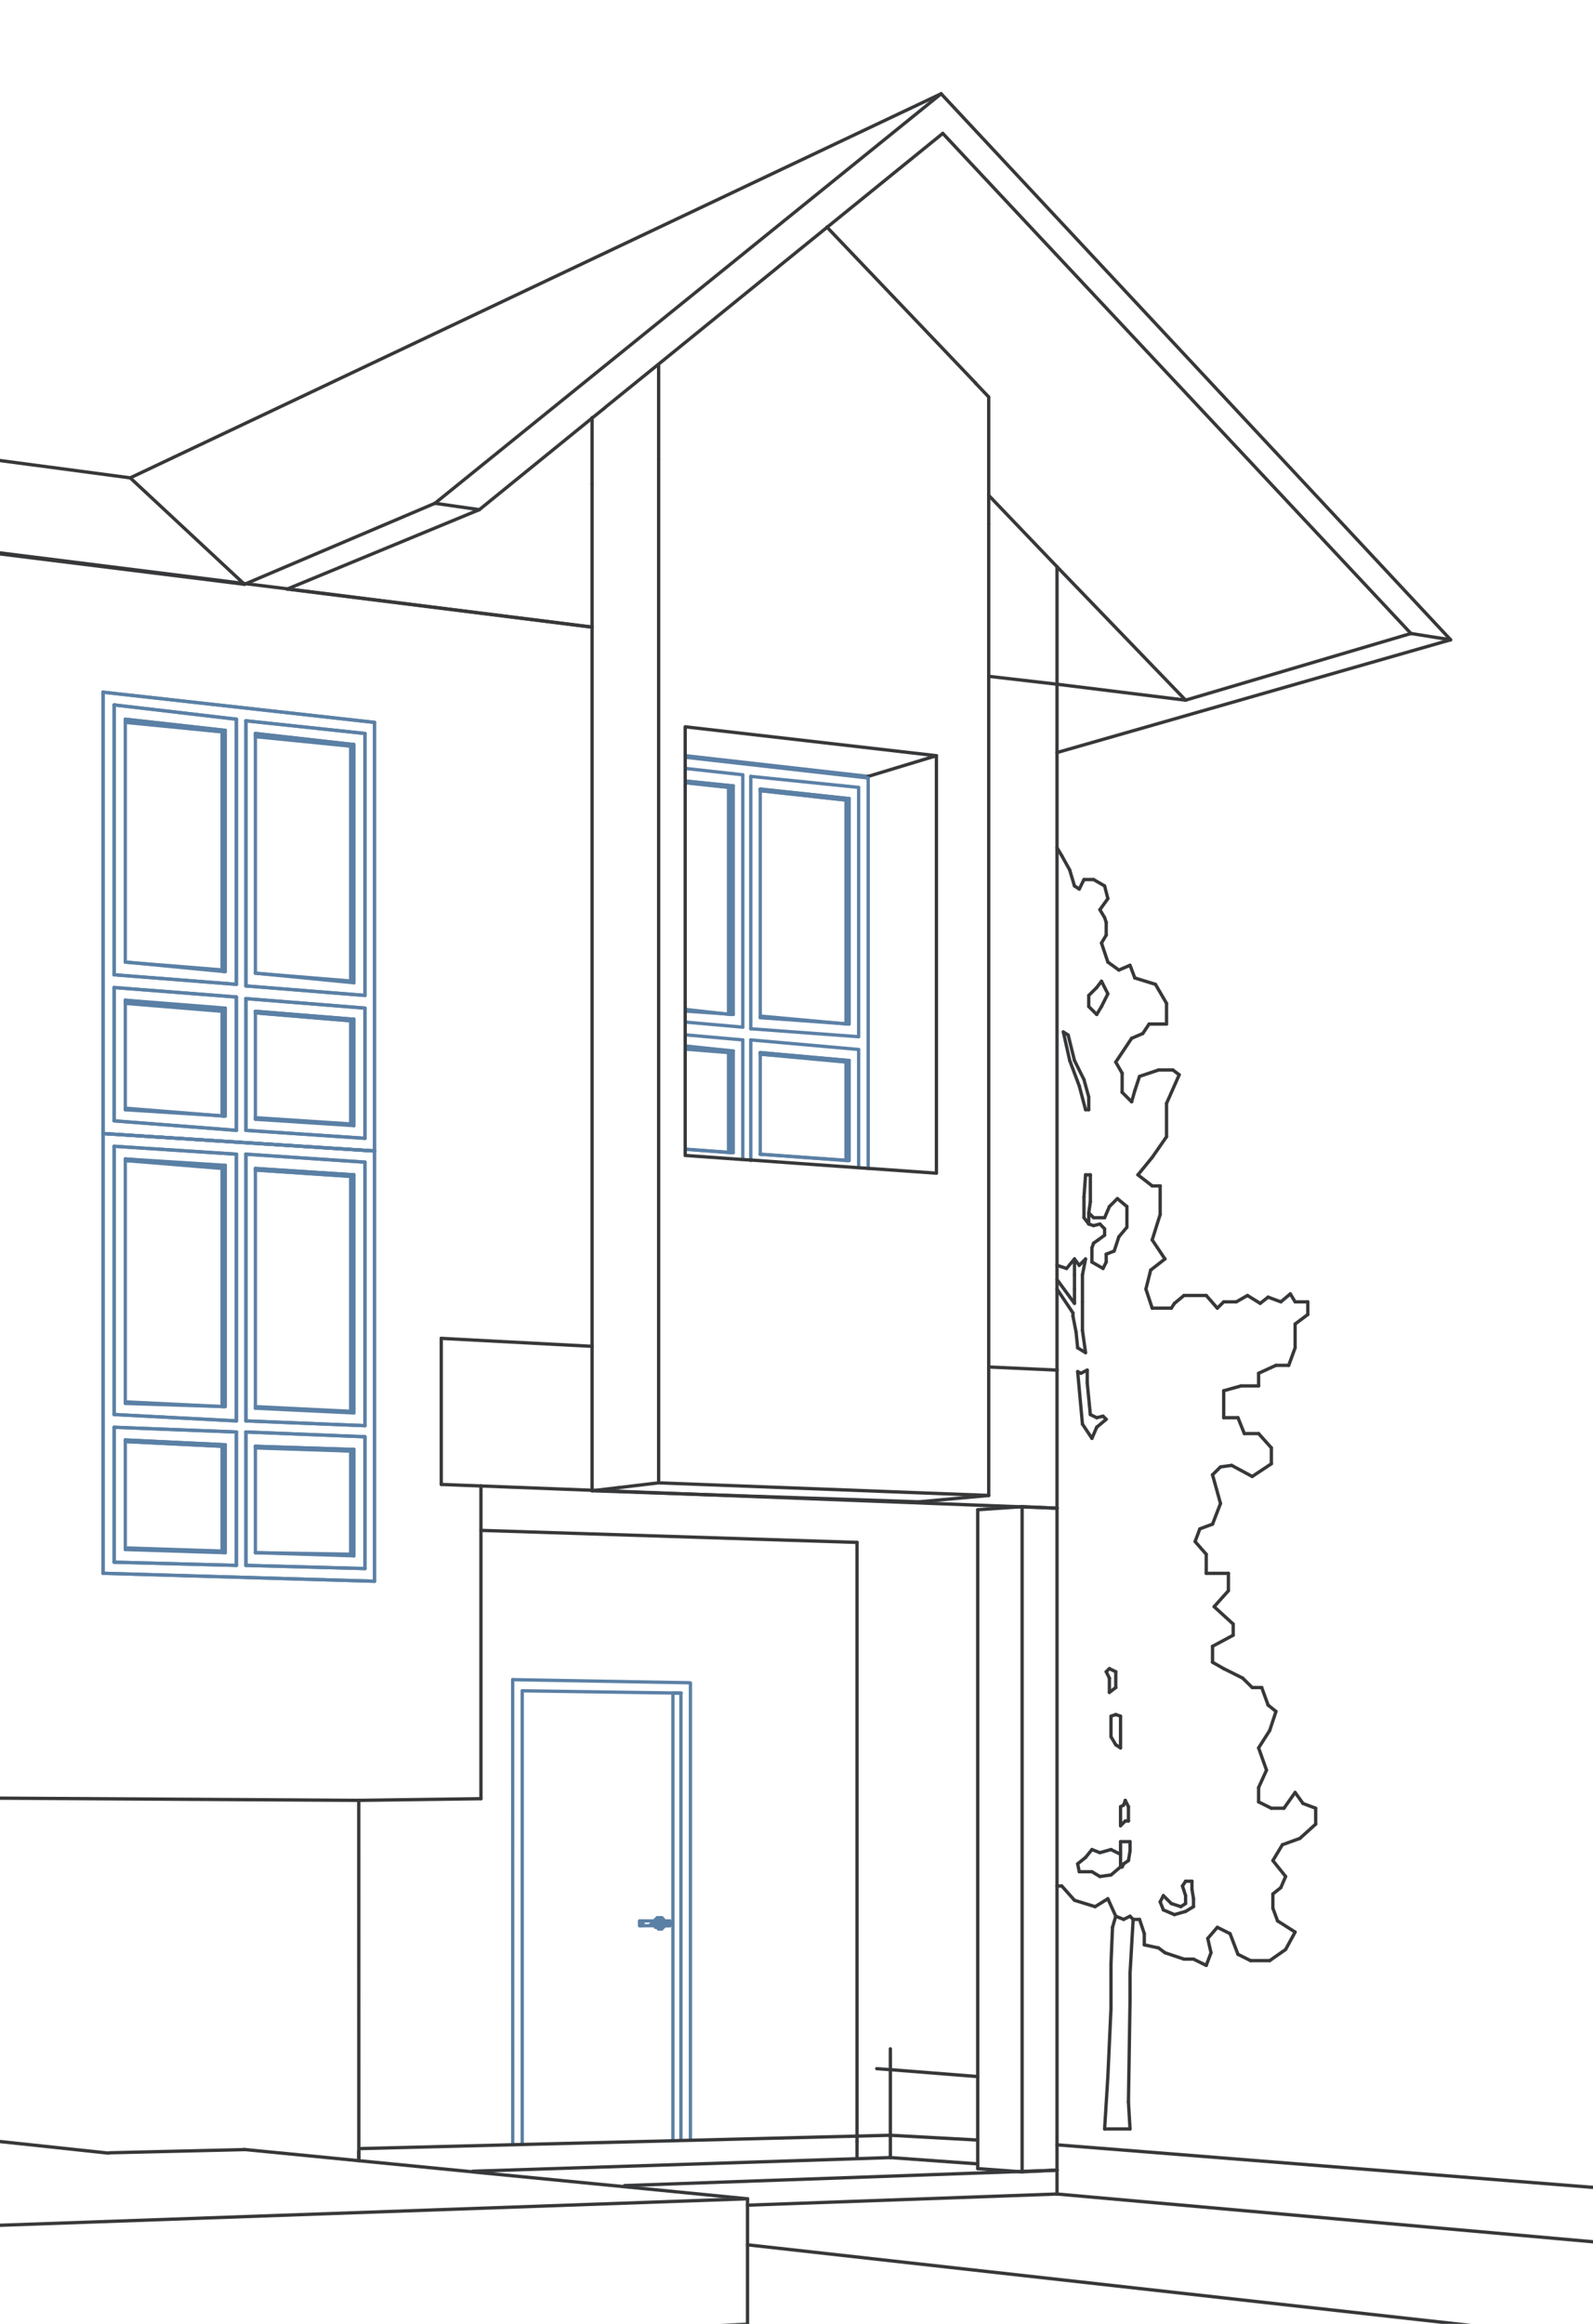 <svg xmlns="http://www.w3.org/2000/svg" id="Ebene_1" viewBox="0 0 240 350"><defs><style>.cls-1{stroke:#37383a;}.cls-1,.cls-2{fill:none;stroke-linecap:round;stroke-linejoin:round;stroke-width:.5px;}.cls-2{stroke:#5b80a5;}</style></defs><line class="cls-1" x1="112.62" y1="338.09" x2="258.48" y2="354.35"></line><line class="cls-1" x1="258.48" y1="339.28" x2="159.25" y2="330.44"></line><line class="cls-1" x1="134.14" y1="321.59" x2="147.3" y2="322.31"></line><polyline class="cls-1" points="159.25 323.03 166.18 323.58 258.48 330.91"></polyline><line class="cls-1" x1="164.27" y1="213.05" x2="163.8" y2="208.26"></line><line class="cls-1" x1="163.8" y1="208.26" x2="163.8" y2="206.35"></line><line class="cls-1" x1="192.24" y1="257.76" x2="191.05" y2="256.8"></line><line class="cls-1" x1="164.76" y1="187.23" x2="164.51" y2="187.93"></line><line class="cls-1" x1="163.08" y1="200.37" x2="163.08" y2="196.07"></line><line class="cls-1" x1="163.08" y1="192" x2="163.55" y2="189.61"></line><line class="cls-1" x1="175.75" y1="171.2" x2="175.75" y2="166.18"></line><line class="cls-1" x1="168.82" y1="279.28" x2="168.82" y2="277.37"></line><line class="cls-1" x1="168.82" y1="281.18" x2="168.82" y2="279.28"></line><line class="cls-1" x1="185.07" y1="236.96" x2="182.92" y2="236.96"></line><line class="cls-1" x1="190.09" y1="254.16" x2="188.66" y2="254.16"></line><line class="cls-1" x1="162.6" y1="190.57" x2="161.88" y2="189.61"></line><line class="cls-1" x1="170.97" y1="164.27" x2="170.49" y2="165.94"></line><line class="cls-1" x1="166.42" y1="185.07" x2="166.42" y2="186.03"></line><line class="cls-1" x1="166.42" y1="138.2" x2="166.66" y2="138.92"></line><line class="cls-1" x1="165.46" y1="186.74" x2="164.76" y2="187.23"></line><line class="cls-1" x1="170.72" y1="289.08" x2="170.25" y2="288.6"></line><line class="cls-1" x1="165.95" y1="142.03" x2="166.66" y2="140.84"></line><line class="cls-1" x1="162.36" y1="203" x2="163.55" y2="203.72"></line><line class="cls-1" x1="173.59" y1="174.31" x2="175.75" y2="171.2"></line><line class="cls-1" x1="174.79" y1="182.91" x2="174.79" y2="178.61"></line><line class="cls-1" x1="194.16" y1="205.63" x2="195.12" y2="203"></line><line class="cls-1" x1="178.38" y1="295.06" x2="175.51" y2="294.1"></line><line class="cls-1" x1="178.38" y1="295.06" x2="179.81" y2="295.06"></line><line class="cls-1" x1="181.96" y1="291.95" x2="183.4" y2="290.27"></line><line class="cls-1" x1="183.4" y1="290.27" x2="185.32" y2="291.23"></line><line class="cls-1" x1="162.12" y1="200.62" x2="162.36" y2="203"></line><line class="cls-1" x1="174.55" y1="161.15" x2="176.7" y2="161.15"></line><line class="cls-1" x1="166.66" y1="140.84" x2="166.66" y2="138.92"></line><line class="cls-1" x1="178.62" y1="286.69" x2="178.62" y2="285.5"></line><line class="cls-1" x1="176.7" y1="161.15" x2="177.66" y2="161.87"></line><line class="cls-1" x1="183.4" y1="197.02" x2="181.73" y2="195.11"></line><line class="cls-1" x1="173.59" y1="178.61" x2="171.44" y2="176.94"></line><line class="cls-1" x1="159.97" y1="128.88" x2="159.25" y2="127.68"></line><line class="cls-1" x1="169.06" y1="281.18" x2="168.82" y2="281.18"></line><line class="cls-1" x1="169.29" y1="280.71" x2="169.06" y2="281.18"></line><line class="cls-1" x1="170.01" y1="280.22" x2="169.29" y2="280.71"></line><line class="cls-1" x1="170.25" y1="278.79" x2="170.01" y2="280.22"></line><line class="cls-1" x1="170.25" y1="277.37" x2="170.25" y2="278.79"></line><line class="cls-1" x1="168.82" y1="277.37" x2="170.25" y2="277.37"></line><line class="cls-1" x1="178.15" y1="284.05" x2="178.62" y2="283.33"></line><line class="cls-1" x1="183.88" y1="220.93" x2="185.56" y2="220.7"></line><line class="cls-1" x1="163.55" y1="203.72" x2="163.08" y2="200.37"></line><line class="cls-1" x1="196.31" y1="271.62" x2="195.12" y2="269.96"></line><line class="cls-1" x1="195.12" y1="269.96" x2="193.44" y2="272.34"></line><line class="cls-1" x1="191.54" y1="272.34" x2="189.62" y2="271.38"></line><line class="cls-1" x1="163.55" y1="189.61" x2="162.6" y2="190.57"></line><line class="cls-1" x1="164.76" y1="184.59" x2="165.71" y2="184.35"></line><line class="cls-1" x1="161.88" y1="189.61" x2="161.88" y2="192"></line><line class="cls-1" x1="163.08" y1="196.07" x2="163.08" y2="192"></line><line class="cls-1" x1="161.88" y1="192" x2="161.88" y2="194.15"></line><line class="cls-1" x1="193.2" y1="277.84" x2="195.84" y2="276.88"></line><line class="cls-1" x1="195.84" y1="276.88" x2="198.22" y2="274.73"></line><line class="cls-1" x1="171.68" y1="162.11" x2="174.55" y2="161.15"></line><line class="cls-1" x1="176.47" y1="286.69" x2="177.9" y2="287.16"></line><line class="cls-1" x1="177.9" y1="287.16" x2="178.62" y2="286.69"></line><line class="cls-1" x1="181.73" y1="236.96" x2="181.73" y2="234.09"></line><line class="cls-1" x1="181.73" y1="234.09" x2="180.05" y2="232.17"></line><line class="cls-1" x1="181.73" y1="195.11" x2="178.38" y2="195.11"></line><line class="cls-1" x1="178.38" y1="195.11" x2="176.94" y2="196.3"></line><line class="cls-1" x1="176.47" y1="197.02" x2="173.59" y2="197.02"></line><line class="cls-1" x1="170.97" y1="147.29" x2="170.25" y2="145.38"></line><line class="cls-1" x1="166.91" y1="149.68" x2="165.95" y2="147.78"></line><line class="cls-1" x1="164.03" y1="149.93" x2="164.03" y2="151.59"></line><line class="cls-1" x1="164.51" y1="190.08" x2="166.18" y2="191.04"></line><line class="cls-1" x1="168.82" y1="258.47" x2="168.1" y2="258.23"></line><line class="cls-1" x1="163.31" y1="183.4" x2="164.03" y2="184.35"></line><line class="cls-1" x1="164.03" y1="184.35" x2="164.03" y2="182.67"></line><line class="cls-1" x1="164.03" y1="182.67" x2="164.27" y2="181.01"></line><line class="cls-1" x1="164.27" y1="181.01" x2="164.27" y2="176.94"></line><line class="cls-1" x1="164.27" y1="176.94" x2="163.55" y2="176.94"></line><line class="cls-1" x1="163.55" y1="176.94" x2="163.31" y2="180.29"></line><line class="cls-1" x1="163.31" y1="180.29" x2="163.31" y2="183.4"></line><polyline class="cls-1" points="167.38 282.39 166.42 282.52 165.71 282.62"></polyline><line class="cls-1" x1="172.17" y1="155.66" x2="173.12" y2="154.23"></line><line class="cls-1" x1="160.69" y1="191.04" x2="161.88" y2="189.61"></line><line class="cls-1" x1="166.42" y1="186.03" x2="165.46" y2="186.74"></line><line class="cls-1" x1="179.81" y1="287.16" x2="178.62" y2="287.88"></line><line class="cls-1" x1="182.68" y1="229.55" x2="183.88" y2="226.44"></line><line class="cls-1" x1="183.88" y1="226.44" x2="182.68" y2="222.12"></line><line class="cls-1" x1="182.68" y1="222.12" x2="183.88" y2="220.93"></line><line class="cls-1" x1="185.56" y1="220.7" x2="188.66" y2="222.37"></line><line class="cls-1" x1="188.66" y1="222.37" x2="191.54" y2="220.46"></line><line class="cls-1" x1="191.54" y1="220.46" x2="191.54" y2="218.06"></line><line class="cls-1" x1="191.54" y1="218.06" x2="189.62" y2="215.91"></line><line class="cls-1" x1="189.62" y1="215.91" x2="187.47" y2="215.91"></line><line class="cls-1" x1="187.47" y1="215.91" x2="186.51" y2="213.52"></line><line class="cls-1" x1="186.51" y1="213.52" x2="184.36" y2="213.52"></line><line class="cls-1" x1="184.36" y1="213.52" x2="184.36" y2="209.46"></line><line class="cls-1" x1="184.36" y1="209.46" x2="186.99" y2="208.73"></line><line class="cls-1" x1="186.99" y1="208.73" x2="189.62" y2="208.73"></line><line class="cls-1" x1="189.62" y1="208.73" x2="189.62" y2="206.83"></line><line class="cls-1" x1="189.62" y1="206.83" x2="192.24" y2="205.63"></line><line class="cls-1" x1="192.24" y1="205.63" x2="194.16" y2="205.63"></line><line class="cls-1" x1="195.12" y1="203" x2="195.12" y2="199.41"></line><line class="cls-1" x1="195.12" y1="199.41" x2="197.03" y2="197.98"></line><line class="cls-1" x1="197.03" y1="197.98" x2="197.03" y2="196.07"></line><line class="cls-1" x1="197.03" y1="196.07" x2="195.12" y2="196.07"></line><line class="cls-1" x1="195.12" y1="196.07" x2="194.4" y2="194.87"></line><line class="cls-1" x1="194.4" y1="194.87" x2="192.97" y2="196.07"></line><line class="cls-1" x1="192.97" y1="196.07" x2="191.05" y2="195.36"></line><line class="cls-1" x1="191.05" y1="195.36" x2="189.86" y2="196.3"></line><line class="cls-1" x1="189.86" y1="196.3" x2="187.94" y2="195.11"></line><line class="cls-1" x1="187.94" y1="195.11" x2="186.26" y2="196.07"></line><line class="cls-1" x1="186.26" y1="196.07" x2="184.36" y2="196.07"></line><line class="cls-1" x1="184.36" y1="196.07" x2="183.4" y2="197.02"></line><line class="cls-1" x1="176.94" y1="196.3" x2="176.47" y2="197.02"></line><line class="cls-1" x1="173.59" y1="197.02" x2="172.64" y2="194.15"></line><line class="cls-1" x1="172.64" y1="194.15" x2="173.36" y2="191.29"></line><line class="cls-1" x1="173.36" y1="191.29" x2="175.51" y2="189.61"></line><line class="cls-1" x1="175.51" y1="189.61" x2="173.59" y2="186.74"></line><line class="cls-1" x1="173.59" y1="186.74" x2="174.79" y2="182.91"></line><line class="cls-1" x1="174.79" y1="178.61" x2="173.59" y2="178.61"></line><line class="cls-1" x1="171.44" y1="176.94" x2="173.59" y2="174.31"></line><line class="cls-1" x1="175.75" y1="166.18" x2="177.66" y2="161.87"></line><line class="cls-1" x1="171.68" y1="162.11" x2="170.97" y2="164.27"></line><line class="cls-1" x1="170.49" y1="165.94" x2="169.06" y2="164.51"></line><line class="cls-1" x1="169.06" y1="164.51" x2="169.06" y2="161.64"></line><line class="cls-1" x1="169.06" y1="161.64" x2="168.1" y2="159.96"></line><line class="cls-1" x1="168.1" y1="159.96" x2="170.49" y2="156.38"></line><line class="cls-1" x1="170.49" y1="156.38" x2="172.17" y2="155.66"></line><line class="cls-1" x1="173.12" y1="154.23" x2="175.75" y2="154.23"></line><line class="cls-1" x1="175.75" y1="154.23" x2="175.75" y2="151.12"></line><line class="cls-1" x1="175.75" y1="151.12" x2="174.08" y2="148.25"></line><line class="cls-1" x1="174.08" y1="148.25" x2="170.97" y2="147.29"></line><line class="cls-1" x1="170.25" y1="145.38" x2="168.57" y2="146.1"></line><line class="cls-1" x1="168.57" y1="146.1" x2="166.91" y2="144.9"></line><line class="cls-1" x1="166.91" y1="144.9" x2="165.95" y2="142.03"></line><line class="cls-1" x1="165.71" y1="137.01" x2="166.42" y2="138.2"></line><line class="cls-1" x1="165.71" y1="137.01" x2="166.91" y2="135.34"></line><line class="cls-1" x1="166.91" y1="135.34" x2="166.42" y2="133.43"></line><line class="cls-1" x1="166.42" y1="133.43" x2="164.76" y2="132.47"></line><line class="cls-1" x1="164.76" y1="132.47" x2="163.31" y2="132.47"></line><line class="cls-1" x1="163.31" y1="132.47" x2="162.6" y2="133.9"></line><line class="cls-1" x1="162.6" y1="133.9" x2="161.88" y2="133.43"></line><line class="cls-1" x1="161.88" y1="133.43" x2="161.16" y2="131.03"></line><line class="cls-1" x1="161.16" y1="131.03" x2="159.97" y2="128.88"></line><line class="cls-1" x1="159.25" y1="284.05" x2="159.97" y2="284.05"></line><line class="cls-1" x1="159.97" y1="284.05" x2="161.88" y2="286.2"></line><line class="cls-1" x1="161.88" y1="286.2" x2="164.99" y2="287.16"></line><line class="cls-1" x1="164.99" y1="287.16" x2="166.91" y2="285.97"></line><line class="cls-1" x1="166.91" y1="285.97" x2="168.1" y2="288.6"></line><line class="cls-1" x1="169.29" y1="289.08" x2="168.1" y2="288.6"></line><line class="cls-1" x1="170.25" y1="288.6" x2="169.29" y2="289.08"></line><line class="cls-1" x1="170.72" y1="289.08" x2="171.68" y2="289.08"></line><line class="cls-1" x1="171.68" y1="289.08" x2="172.4" y2="291.23"></line><line class="cls-1" x1="172.4" y1="291.23" x2="172.4" y2="292.91"></line><line class="cls-1" x1="172.4" y1="292.91" x2="174.55" y2="293.38"></line><line class="cls-1" x1="174.55" y1="293.38" x2="175.51" y2="294.1"></line><line class="cls-1" x1="179.81" y1="295.06" x2="181.73" y2="296.01"></line><line class="cls-1" x1="181.73" y1="296.01" x2="182.45" y2="294.1"></line><line class="cls-1" x1="182.45" y1="294.1" x2="181.96" y2="291.95"></line><line class="cls-1" x1="185.32" y1="291.23" x2="186.51" y2="294.34"></line><line class="cls-1" x1="186.51" y1="294.34" x2="188.41" y2="295.29"></line><line class="cls-1" x1="188.41" y1="295.29" x2="191.29" y2="295.29"></line><line class="cls-1" x1="191.29" y1="295.29" x2="193.69" y2="293.61"></line><line class="cls-1" x1="193.69" y1="293.61" x2="195.12" y2="290.99"></line><line class="cls-1" x1="195.12" y1="290.99" x2="192.48" y2="289.31"></line><line class="cls-1" x1="192.48" y1="289.31" x2="191.77" y2="287.4"></line><line class="cls-1" x1="191.77" y1="287.4" x2="191.77" y2="285.25"></line><line class="cls-1" x1="191.77" y1="285.25" x2="192.97" y2="284.29"></line><line class="cls-1" x1="192.97" y1="284.29" x2="193.69" y2="282.62"></line><line class="cls-1" x1="193.69" y1="282.62" x2="191.77" y2="280.22"></line><line class="cls-1" x1="191.77" y1="280.22" x2="193.2" y2="277.84"></line><line class="cls-1" x1="198.22" y1="274.73" x2="198.22" y2="272.34"></line><line class="cls-1" x1="198.22" y1="272.34" x2="196.31" y2="271.62"></line><line class="cls-1" x1="193.44" y1="272.34" x2="191.54" y2="272.34"></line><line class="cls-1" x1="189.62" y1="271.38" x2="189.62" y2="269.23"></line><line class="cls-1" x1="189.62" y1="269.23" x2="190.81" y2="266.6"></line><line class="cls-1" x1="190.81" y1="266.6" x2="189.62" y2="263.25"></line><line class="cls-1" x1="189.62" y1="263.25" x2="191.29" y2="260.63"></line><line class="cls-1" x1="191.29" y1="260.63" x2="192.24" y2="257.76"></line><line class="cls-1" x1="191.05" y1="256.8" x2="190.09" y2="254.16"></line><line class="cls-1" x1="188.66" y1="254.16" x2="187.22" y2="252.74"></line><line class="cls-1" x1="187.22" y1="252.74" x2="184.36" y2="251.31"></line><line class="cls-1" x1="184.36" y1="251.31" x2="182.68" y2="250.35"></line><line class="cls-1" x1="182.68" y1="250.35" x2="182.68" y2="247.95"></line><line class="cls-1" x1="182.68" y1="247.95" x2="185.79" y2="246.28"></line><line class="cls-1" x1="185.79" y1="246.28" x2="185.79" y2="244.6"></line><line class="cls-1" x1="185.79" y1="244.6" x2="182.92" y2="241.98"></line><line class="cls-1" x1="182.92" y1="241.98" x2="185.07" y2="239.58"></line><line class="cls-1" x1="185.07" y1="239.58" x2="185.07" y2="236.96"></line><line class="cls-1" x1="182.92" y1="236.96" x2="181.73" y2="236.96"></line><line class="cls-1" x1="180.05" y1="232.17" x2="180.77" y2="230.26"></line><line class="cls-1" x1="180.77" y1="230.26" x2="182.68" y2="229.55"></line><line class="cls-1" x1="165.95" y1="151.59" x2="166.91" y2="149.68"></line><line class="cls-1" x1="165.23" y1="152.79" x2="165.95" y2="151.59"></line><line class="cls-1" x1="164.03" y1="151.59" x2="165.23" y2="152.79"></line><line class="cls-1" x1="165.23" y1="148.73" x2="164.03" y2="149.93"></line><line class="cls-1" x1="165.95" y1="147.78" x2="165.23" y2="148.73"></line><line class="cls-1" x1="174.79" y1="286.44" x2="175.27" y2="285.5"></line><line class="cls-1" x1="175.27" y1="285.5" x2="176.47" y2="286.69"></line><line class="cls-1" x1="178.62" y1="285.5" x2="178.15" y2="284.05"></line><line class="cls-1" x1="178.62" y1="283.33" x2="179.58" y2="283.33"></line><line class="cls-1" x1="179.58" y1="283.33" x2="179.58" y2="284.54"></line><line class="cls-1" x1="179.58" y1="284.54" x2="179.81" y2="285.97"></line><line class="cls-1" x1="179.81" y1="285.97" x2="179.81" y2="287.16"></line><line class="cls-1" x1="178.62" y1="287.88" x2="176.94" y2="288.36"></line><line class="cls-1" x1="176.94" y1="288.36" x2="175.27" y2="287.65"></line><line class="cls-1" x1="175.27" y1="287.65" x2="174.79" y2="286.44"></line><line class="cls-1" x1="160.93" y1="155.89" x2="160.2" y2="155.42"></line><line class="cls-1" x1="161.88" y1="159.72" x2="160.93" y2="155.89"></line><line class="cls-1" x1="163.31" y1="162.6" x2="161.88" y2="159.72"></line><line class="cls-1" x1="164.03" y1="165.22" x2="163.31" y2="162.6"></line><line class="cls-1" x1="164.03" y1="167.13" x2="164.03" y2="165.22"></line><line class="cls-1" x1="163.55" y1="167.13" x2="164.03" y2="167.13"></line><line class="cls-1" x1="162.6" y1="163.55" x2="163.55" y2="167.13"></line><line class="cls-1" x1="161.16" y1="159.72" x2="162.6" y2="163.55"></line><line class="cls-1" x1="160.2" y1="155.42" x2="161.16" y2="159.72"></line><line class="cls-1" x1="164.76" y1="183.4" x2="164.03" y2="182.67"></line><line class="cls-1" x1="165.46" y1="183.4" x2="164.76" y2="183.4"></line><line class="cls-1" x1="166.42" y1="183.4" x2="165.46" y2="183.4"></line><line class="cls-1" x1="167.14" y1="181.72" x2="166.42" y2="183.4"></line><line class="cls-1" x1="168.34" y1="180.52" x2="167.14" y2="181.72"></line><line class="cls-1" x1="169.78" y1="181.72" x2="168.34" y2="180.52"></line><line class="cls-1" x1="169.78" y1="182.67" x2="169.78" y2="181.72"></line><line class="cls-1" x1="169.78" y1="184.83" x2="169.78" y2="182.67"></line><line class="cls-1" x1="168.57" y1="186.27" x2="169.78" y2="184.83"></line><line class="cls-1" x1="167.86" y1="188.42" x2="168.57" y2="186.27"></line><line class="cls-1" x1="166.66" y1="188.89" x2="167.86" y2="188.42"></line><line class="cls-1" x1="166.66" y1="190.08" x2="166.66" y2="188.89"></line><line class="cls-1" x1="166.18" y1="191.04" x2="166.66" y2="190.08"></line><line class="cls-1" x1="164.51" y1="187.93" x2="164.51" y2="190.08"></line><line class="cls-1" x1="165.71" y1="184.35" x2="166.42" y2="185.07"></line><line class="cls-1" x1="164.03" y1="184.35" x2="164.76" y2="184.59"></line><line class="cls-1" x1="159.25" y1="190.57" x2="160.69" y2="191.04"></line><line class="cls-1" x1="161.65" y1="198.22" x2="162.12" y2="200.62"></line><line class="cls-1" x1="161.65" y1="197.74" x2="161.65" y2="198.22"></line><line class="cls-1" x1="159.25" y1="194.15" x2="161.65" y2="197.74"></line><line class="cls-1" x1="162.84" y1="206.83" x2="162.36" y2="206.58"></line><line class="cls-1" x1="163.8" y1="206.35" x2="162.84" y2="206.83"></line><line class="cls-1" x1="165.23" y1="213.52" x2="164.27" y2="213.05"></line><line class="cls-1" x1="166.18" y1="213.29" x2="165.23" y2="213.52"></line><line class="cls-1" x1="166.66" y1="213.76" x2="166.18" y2="213.29"></line><line class="cls-1" x1="165.23" y1="214.95" x2="166.66" y2="213.76"></line><line class="cls-1" x1="164.51" y1="216.63" x2="165.23" y2="214.95"></line><line class="cls-1" x1="163.08" y1="214.48" x2="164.51" y2="216.63"></line><line class="cls-1" x1="162.36" y1="206.58" x2="163.08" y2="214.48"></line><line class="cls-1" x1="167.14" y1="251.31" x2="166.66" y2="251.78"></line><line class="cls-1" x1="168.1" y1="251.78" x2="167.14" y2="251.31"></line><line class="cls-1" x1="168.1" y1="254.16" x2="168.1" y2="251.78"></line><line class="cls-1" x1="167.14" y1="254.89" x2="168.1" y2="254.16"></line><line class="cls-1" x1="167.14" y1="252.74" x2="167.14" y2="254.89"></line><line class="cls-1" x1="166.66" y1="251.78" x2="167.14" y2="252.74"></line><line class="cls-1" x1="168.1" y1="258.23" x2="167.38" y2="258.47"></line><line class="cls-1" x1="168.82" y1="261.1" x2="168.82" y2="258.47"></line><line class="cls-1" x1="168.82" y1="262.53" x2="168.82" y2="261.1"></line><line class="cls-1" x1="168.82" y1="263.25" x2="168.82" y2="262.53"></line><line class="cls-1" x1="168.1" y1="262.78" x2="168.82" y2="263.25"></line><line class="cls-1" x1="167.38" y1="261.57" x2="168.1" y2="262.78"></line><line class="cls-1" x1="167.38" y1="258.47" x2="167.38" y2="261.57"></line><line class="cls-1" x1="168.82" y1="272.11" x2="168.82" y2="274.97"></line><line class="cls-1" x1="169.29" y1="271.86" x2="168.82" y2="272.11"></line><line class="cls-1" x1="169.53" y1="271.15" x2="169.29" y2="271.86"></line><line class="cls-1" x1="170.01" y1="272.11" x2="169.53" y2="271.15"></line><line class="cls-1" x1="170.01" y1="274.26" x2="170.01" y2="272.11"></line><line class="cls-1" x1="169.53" y1="274.26" x2="170.01" y2="274.26"></line><line class="cls-1" x1="168.82" y1="274.97" x2="169.53" y2="274.26"></line><line class="cls-1" x1="168.82" y1="281.18" x2="167.38" y2="282.39"></line><line class="cls-1" x1="165.71" y1="282.62" x2="164.51" y2="281.9"></line><line class="cls-1" x1="164.51" y1="281.9" x2="162.6" y2="281.9"></line><line class="cls-1" x1="162.6" y1="281.9" x2="162.36" y2="280.71"></line><line class="cls-1" x1="162.36" y1="280.71" x2="163.55" y2="279.75"></line><line class="cls-1" x1="163.55" y1="279.75" x2="164.51" y2="278.56"></line><line class="cls-1" x1="164.51" y1="278.56" x2="165.71" y2="279.03"></line><line class="cls-1" x1="165.71" y1="279.03" x2="167.38" y2="278.56"></line><line class="cls-1" x1="167.38" y1="278.56" x2="168.82" y2="279.28"></line><line class="cls-1" x1="161.88" y1="194.15" x2="161.88" y2="196.3"></line><line class="cls-1" x1="159.25" y1="192.72" x2="161.88" y2="196.3"></line><line class="cls-1" x1="167.38" y1="302.47" x2="166.91" y2="312.75"></line><line class="cls-1" x1="170.01" y1="316.58" x2="170.25" y2="301.27"></line><line class="cls-1" x1="167.61" y1="290.27" x2="167.38" y2="295.77"></line><line class="cls-1" x1="167.38" y1="295.77" x2="167.38" y2="297.44"></line><line class="cls-1" x1="167.38" y1="297.44" x2="167.38" y2="302.47"></line><line class="cls-1" x1="166.91" y1="312.75" x2="166.42" y2="320.64"></line><line class="cls-1" x1="168.1" y1="288.6" x2="167.61" y2="290.27"></line><line class="cls-1" x1="170.25" y1="297.21" x2="170.72" y2="289.08"></line><line class="cls-1" x1="170.25" y1="301.27" x2="170.25" y2="297.21"></line><line class="cls-1" x1="166.42" y1="320.64" x2="170.25" y2="320.64"></line><line class="cls-1" x1="170.25" y1="320.64" x2="170.01" y2="316.58"></line><line class="cls-2" x1="102.59" y1="255.12" x2="102.59" y2="322.21"></line><line class="cls-2" x1="77.24" y1="252.97" x2="103.88" y2="253.44"></line><line class="cls-2" x1="78.68" y1="322.97" x2="78.68" y2="254.65"></line><polyline class="cls-2" points="78.68 254.65 101.38 254.98 102.59 254.99 102.62 254.99"></polyline><line class="cls-2" x1="101.38" y1="255.12" x2="101.38" y2="322.21"></line><line class="cls-2" x1="98.76" y1="289.31" x2="96.85" y2="289.31"></line><line class="cls-2" x1="99.23" y1="289.31" x2="99" y2="289.31"></line><line class="cls-2" x1="96.37" y1="289.31" x2="96.61" y2="289.31"></line><line class="cls-2" x1="96.37" y1="289.55" x2="96.37" y2="289.31"></line><line class="cls-2" x1="96.37" y1="289.8" x2="96.37" y2="289.55"></line><line class="cls-2" x1="96.37" y1="290.03" x2="96.37" y2="289.8"></line><line class="cls-2" x1="96.61" y1="290.03" x2="96.37" y2="290.03"></line><line class="cls-2" x1="96.85" y1="289.8" x2="96.85" y2="290.03"></line><line class="cls-2" x1="96.85" y1="289.55" x2="96.85" y2="289.8"></line><line class="cls-2" x1="96.85" y1="289.31" x2="96.85" y2="289.55"></line><line class="cls-2" x1="96.61" y1="289.31" x2="96.85" y2="289.31"></line><line class="cls-2" x1="101.15" y1="289.8" x2="100.91" y2="289.8"></line><line class="cls-2" x1="100.91" y1="289.8" x2="100.91" y2="290.03"></line><line class="cls-2" x1="100.91" y1="290.03" x2="100.68" y2="290.03"></line><line class="cls-2" x1="100.91" y1="289.55" x2="101.15" y2="289.55"></line><line class="cls-2" x1="100.91" y1="289.31" x2="100.91" y2="289.55"></line><line class="cls-2" x1="100.68" y1="289.31" x2="100.91" y2="289.31"></line><line class="cls-2" x1="101.15" y1="289.55" x2="101.15" y2="289.8"></line><line class="cls-2" x1="100.44" y1="289.8" x2="100.19" y2="289.8"></line><line class="cls-2" x1="100.44" y1="289.55" x2="100.44" y2="289.31"></line><line class="cls-2" x1="100.44" y1="290.03" x2="100.44" y2="289.8"></line><polyline class="cls-2" points="98.76 290.03 96.85 290.03 96.61 290.03"></polyline><line class="cls-2" x1="99.23" y1="290.03" x2="99" y2="290.03"></line><line class="cls-2" x1="99.48" y1="290.03" x2="99.23" y2="290.03"></line><line class="cls-2" x1="99.48" y1="290.03" x2="99.95" y2="290.03"></line><line class="cls-2" x1="99.48" y1="289.8" x2="99.48" y2="290.03"></line><line class="cls-2" x1="99.23" y1="290.03" x2="99.23" y2="289.8"></line><polyline class="cls-2" points="99.23 289.8 99.23 289.72 99.23 289.68 99.23 289.55"></polyline><line class="cls-2" x1="99.23" y1="289.55" x2="99.23" y2="289.31"></line><line class="cls-2" x1="99.23" y1="289.31" x2="99.48" y2="289.31"></line><line class="cls-2" x1="99.48" y1="289.31" x2="99.95" y2="289.31"></line><line class="cls-2" x1="100.44" y1="290.03" x2="100.68" y2="290.03"></line><line class="cls-2" x1="100.68" y1="289.55" x2="100.68" y2="289.31"></line><line class="cls-2" x1="100.68" y1="289.31" x2="100.44" y2="289.31"></line><line class="cls-2" x1="100.44" y1="290.03" x2="100.68" y2="289.8"></line><line class="cls-2" x1="100.19" y1="290.03" x2="100.44" y2="290.03"></line><line class="cls-2" x1="100.19" y1="289.31" x2="100.44" y2="289.31"></line><polyline class="cls-2" points="100.44 289.55 100.19 289.55 99.48 289.55"></polyline><line class="cls-2" x1="99.23" y1="288.84" x2="99" y2="289.08"></line><line class="cls-2" x1="99" y1="288.84" x2="99" y2="289.08"></line><polyline class="cls-2" points="100.19 289.8 100.19 289.58 100.19 289.55"></polyline><line class="cls-2" x1="100.19" y1="289.31" x2="99.95" y2="289.31"></line><line class="cls-2" x1="100.19" y1="289.55" x2="100.19" y2="289.31"></line><line class="cls-2" x1="99.95" y1="290.03" x2="100.19" y2="290.03"></line><line class="cls-2" x1="100.19" y1="290.03" x2="100.19" y2="289.8"></line><line class="cls-2" x1="98.76" y1="290.03" x2="98.76" y2="290.27"></line><line class="cls-2" x1="98.76" y1="290.27" x2="99" y2="290.27"></line><line class="cls-2" x1="99.95" y1="290.27" x2="99.95" y2="290.03"></line><line class="cls-2" x1="99" y1="289.08" x2="99" y2="289.31"></line><line class="cls-2" x1="98.76" y1="289.08" x2="98.76" y2="289.31"></line><line class="cls-2" x1="98.76" y1="289.31" x2="98.76" y2="289.55"></line><line class="cls-2" x1="99.48" y1="288.84" x2="99.23" y2="288.84"></line><polyline class="cls-2" points="98.76 289.55 98.76 289.72 98.76 289.8"></polyline><line class="cls-2" x1="99" y1="290.03" x2="99" y2="290.27"></line><line class="cls-2" x1="99" y1="289.31" x2="98.76" y2="289.31"></line><line class="cls-2" x1="99.48" y1="290.51" x2="99.72" y2="290.51"></line><line class="cls-2" x1="99.72" y1="290.27" x2="99.95" y2="290.27"></line><line class="cls-2" x1="98.76" y1="290.03" x2="99" y2="290.03"></line><line class="cls-2" x1="99.72" y1="290.51" x2="99.72" y2="290.27"></line><line class="cls-2" x1="99.95" y1="289.08" x2="99.72" y2="288.84"></line><line class="cls-2" x1="99.95" y1="289.31" x2="99.95" y2="289.08"></line><line class="cls-2" x1="99" y1="290.27" x2="99.23" y2="290.51"></line><line class="cls-2" x1="99.23" y1="288.84" x2="99" y2="288.84"></line><line class="cls-2" x1="99" y1="289.08" x2="98.76" y2="289.08"></line><line class="cls-2" x1="99.72" y1="288.84" x2="99.48" y2="288.84"></line><line class="cls-2" x1="99.23" y1="290.27" x2="99.23" y2="290.51"></line><line class="cls-2" x1="99.23" y1="290.51" x2="99.48" y2="290.51"></line><line class="cls-2" x1="99" y1="290.27" x2="99.23" y2="290.27"></line><polyline class="cls-2" points="99.82 289.61 99.23 289.68 98.76 289.72 98.04 289.8"></polyline><polyline class="cls-2" points="100.44 289.55 100.19 289.58 99.91 289.6"></polyline><polyline class="cls-2" points="98.76 289.8 99.23 289.72 99.82 289.61 99.91 289.6 100.19 289.55"></polyline><line class="cls-2" x1="100.68" y1="289.55" x2="100.44" y2="289.55"></line><line class="cls-2" x1="104.02" y1="253.47" x2="104.02" y2="322.27"></line><line class="cls-2" x1="77.25" y1="322.94" x2="77.24" y2="252.97"></line><polyline class="cls-1" points="89.2 224.52 105.41 225.08 138.45 226.19"></polyline><polyline class="cls-1" points="99.23 223.33 145.02 225.08 147 225.15 148.96 225.23"></polyline><polyline class="cls-1" points="89.2 224.52 89.2 224.45 89.2 202.77 89.2 94.45 89.2 72.93"></polyline><polyline class="cls-1" points="99.23 223.33 93.19 224.05 89.68 224.47 89.2 224.52"></polyline><polyline class="cls-1" points="148.96 225.23 148.96 205.88 148.96 101.86 148.96 78.91"></polyline><line class="cls-1" x1="148.96" y1="225.23" x2="138.45" y2="226.19"></line><polyline class="cls-1" points="148.96 78.91 148.96 74.61 148.96 59.79"></polyline><polyline class="cls-1" points="89.2 72.93 89.2 62.97 89.2 62.9"></polyline><line class="cls-1" x1="159.25" y1="103.05" x2="178.62" y2="105.45"></line><line class="cls-1" x1="-113.32" y1="69.35" x2="36.83" y2="88"></line><line class="cls-1" x1="212.57" y1="95.41" x2="218.55" y2="96.36"></line><line class="cls-1" x1="43.28" y1="88.72" x2="89.2" y2="94.45"></line><line class="cls-1" x1="159.25" y1="85.36" x2="159.25" y2="103.05"></line><line class="cls-1" x1="159.25" y1="227.15" x2="159.25" y2="206.35"></line><line class="cls-1" x1="54.05" y1="323.99" x2="54.05" y2="325.42"></line><polyline class="cls-1" points="72.46 223.8 89.2 224.45 89.68 224.47 105.41 225.08 153.69 226.94 153.99 226.95 159.25 227.15"></polyline><polyline class="cls-1" points="54.06 325.05 54.06 323.99 54.06 323.6 54.05 271.15"></polyline><line class="cls-1" x1="-14.59" y1="270.73" x2="54.05" y2="271.15"></line><polyline class="cls-1" points="72.46 270.9 72.46 230.49 72.46 223.8"></polyline><line class="cls-1" x1="66.48" y1="223.57" x2="72.46" y2="223.8"></line><line class="cls-1" x1="66.48" y1="201.57" x2="66.48" y2="223.57"></line><line class="cls-1" x1="66.48" y1="201.57" x2="89.2" y2="202.77"></line><line class="cls-1" x1="148.96" y1="205.88" x2="159.25" y2="206.35"></line><polyline class="cls-1" points="159.25 206.35 159.25 194.15 159.25 192.72 159.25 190.57 159.25 127.68 159.25 113.34 159.25 103.05"></polyline><line class="cls-1" x1="148.96" y1="101.86" x2="159.25" y2="103.05"></line><line class="cls-1" x1="54.05" y1="271.15" x2="72.46" y2="270.9"></line><polyline class="cls-1" points="132.09 311.56 134.14 311.71 147.3 312.75"></polyline><line class="cls-1" x1="129.12" y1="324.95" x2="129.12" y2="322.55"></line><polyline class="cls-1" points="134.14 324.95 134.14 321.59 134.14 311.79 134.14 311.71 134.14 308.57"></polyline><polyline class="cls-1" points="147.3 326.61 147.3 325.9 147.3 322.31 147.3 312.75 147.3 227.38"></polyline><line class="cls-1" x1="159.25" y1="227.15" x2="153.99" y2="226.91"></line><polyline class="cls-1" points="153.99 226.91 153.69 226.94 147.3 227.38"></polyline><polyline class="cls-1" points="153.99 327.1 153.99 327.03 153.99 226.95 153.99 226.91"></polyline><line class="cls-1" x1="159.25" y1="326.85" x2="153.99" y2="327.1"></line><polyline class="cls-1" points="159.25 326.85 159.25 323.03 159.25 284.05 159.25 280.71 159.25 227.15"></polyline><polyline class="cls-1" points="153.99 327.1 153.41 327.06 147.3 326.61"></polyline><line class="cls-1" x1="112.62" y1="350.05" x2="-245.06" y2="367.5"></line><polyline class="cls-1" points="112.62 350.05 112.62 338.09 112.62 332.12 112.62 331.16"></polyline><polyline class="cls-1" points="112.58 331.16 -17.88 335.78 -50.4 336.93 -84.59 338.15 -119.26 339.37 -155.59 340.66 -194.56 342.05 -234.73 343.46 -245.06 343.83"></polyline><polyline class="cls-1" points="36.75 323.73 36.88 323.74 54.05 325.42 71.21 327.1 71.21 327.11 94.09 329.34 112.58 331.16 112.62 331.16"></polyline><line class="cls-1" x1="16.5" y1="324.23" x2="36.88" y2="323.75"></line><line class="cls-1" x1="-15.52" y1="320.88" x2="16.33" y2="324.28"></line><polyline class="cls-1" points="134.14 324.95 129.12 325.12 71.22 327.01"></polyline><line class="cls-1" x1="159.25" y1="330.44" x2="159.25" y2="326.85"></line><line class="cls-1" x1="147.3" y1="325.9" x2="134.14" y2="324.95"></line><polyline class="cls-1" points="94.1 329.17 153.41 327.06 153.99 327.03 159.25 326.85"></polyline><line class="cls-1" x1="112.62" y1="332.12" x2="159.25" y2="330.44"></line><line class="cls-1" x1="141.03" y1="113.82" x2="141.08" y2="113.82"></line><line class="cls-1" x1="103.3" y1="109.47" x2="141.03" y2="113.81"></line><line class="cls-1" x1="141.08" y1="113.82" x2="141.08" y2="176.69"></line><line class="cls-2" x1="130.8" y1="116.93" x2="130.8" y2="117.17"></line><line class="cls-2" x1="103.34" y1="113.82" x2="130.8" y2="116.93"></line><polyline class="cls-1" points="141.08 113.82 141.03 113.83 130.8 116.93"></polyline><line class="cls-2" x1="110.24" y1="118.36" x2="110.47" y2="118.36"></line><line class="cls-2" x1="103.34" y1="117.64" x2="110.24" y2="118.36"></line><line class="cls-2" x1="103.34" y1="117.64" x2="110.47" y2="118.36"></line><polyline class="cls-2" points="110.47 152.79 110.24 152.77 110 152.75 109.19 152.69 103.43 152.29"></polyline><line class="cls-2" x1="109.76" y1="118.59" x2="109.76" y2="152.55"></line><line class="cls-2" x1="109.76" y1="118.59" x2="110" y2="118.59"></line><polyline class="cls-2" points="110 118.59 110 152.75 110 152.79"></polyline><line class="cls-2" x1="110.47" y1="118.36" x2="110.47" y2="152.79"></line><polyline class="cls-2" points="110 152.79 109.19 152.69 103.43 152.05"></polyline><line class="cls-2" x1="103.34" y1="117.89" x2="109.76" y2="118.59"></line><polyline class="cls-2" points="110.24 118.36 110.24 152.77 110.24 152.79"></polyline><line class="cls-2" x1="103.34" y1="117.89" x2="110" y2="118.59"></line><line class="cls-1" x1="127.69" y1="120.27" x2="127.93" y2="120.27"></line><line class="cls-2" x1="114.54" y1="118.84" x2="127.69" y2="120.27"></line><line class="cls-2" x1="114.54" y1="118.84" x2="127.93" y2="120.27"></line><polyline class="cls-2" points="127.93 154.23 127.69 154.22 127.46 154.19 126.81 154.15 114.54 153.27"></polyline><polyline class="cls-2" points="127.46 120.51 127.46 154.19 127.46 154.2 127.46 154.23"></polyline><line class="cls-1" x1="127.46" y1="120.51" x2="127.67" y2="120.51"></line><line class="cls-2" x1="127.93" y1="120.27" x2="127.93" y2="154.23"></line><polyline class="cls-2" points="114.54 153.27 114.54 153.03 114.54 119.08 114.54 118.84"></polyline><polyline class="cls-2" points="127.69 154.23 127.46 154.2 126.81 154.15 114.54 153.03"></polyline><line class="cls-2" x1="114.54" y1="119.08" x2="127.46" y2="120.51"></line><polyline class="cls-2" points="127.69 120.27 127.69 120.51 127.69 154.22 127.69 154.23"></polyline><polyline class="cls-2" points="114.54 119.08 127.67 120.51 127.69 120.51"></polyline><line class="cls-2" x1="129.36" y1="118.59" x2="113.11" y2="116.93"></line><line class="cls-2" x1="129.36" y1="118.59" x2="129.36" y2="156.14"></line><line class="cls-2" x1="129.36" y1="156.14" x2="113.11" y2="154.94"></line><line class="cls-2" x1="111.91" y1="154.7" x2="103.43" y2="153.95"></line><line class="cls-2" x1="111.91" y1="116.69" x2="103.34" y2="115.74"></line><line class="cls-2" x1="113.11" y1="116.93" x2="113.11" y2="154.94"></line><line class="cls-2" x1="111.91" y1="116.69" x2="111.91" y2="154.7"></line><line class="cls-2" x1="110.24" y1="158.29" x2="110.47" y2="158.29"></line><line class="cls-2" x1="103.44" y1="157.78" x2="110.24" y2="158.29"></line><line class="cls-2" x1="103.43" y1="157.55" x2="110.47" y2="158.29"></line><polyline class="cls-2" points="110.47 173.6 110.24 173.59 110 173.56 103.39 173.09"></polyline><line class="cls-2" x1="109.76" y1="158.53" x2="109.76" y2="173.35"></line><line class="cls-2" x1="109.76" y1="158.53" x2="110" y2="158.29"></line><polyline class="cls-2" points="110 158.29 110 173.56 110 173.6"></polyline><line class="cls-2" x1="103.43" y1="155.87" x2="111.91" y2="156.62"></line><line class="cls-2" x1="111.91" y1="156.62" x2="111.91" y2="174.54"></line><line class="cls-2" x1="110.47" y1="158.29" x2="110.47" y2="173.6"></line><line class="cls-2" x1="110" y1="173.6" x2="103.39" y2="173.09"></line><line class="cls-2" x1="103.43" y1="158.02" x2="109.76" y2="158.53"></line><polyline class="cls-2" points="110.24 158.29 110.24 173.59 110.24 173.6"></polyline><polyline class="cls-2" points="103.43 157.78 103.44 157.78 110 158.29"></polyline><line class="cls-2" x1="127.69" y1="159.72" x2="127.93" y2="159.72"></line><line class="cls-2" x1="114.54" y1="158.53" x2="127.47" y2="159.71"></line><line class="cls-2" x1="114.54" y1="158.53" x2="127.93" y2="159.72"></line><polyline class="cls-2" points="127.93 174.79 127.69 174.78 127.46 174.75 114.54 173.84"></polyline><polyline class="cls-2" points="127.46 159.96 127.46 174.75 127.46 174.78 127.46 174.79"></polyline><line class="cls-2" x1="127.46" y1="159.96" x2="127.69" y2="159.72"></line><polyline class="cls-2" points="113.11 174.79 113.11 174.71 113.11 156.62"></polyline><line class="cls-2" x1="113.11" y1="156.62" x2="129.36" y2="158.06"></line><line class="cls-2" x1="129.36" y1="158.06" x2="129.36" y2="175.75"></line><line class="cls-2" x1="127.93" y1="159.72" x2="127.93" y2="174.79"></line><polyline class="cls-2" points="114.54 173.84 114.54 158.77 114.54 158.53"></polyline><polyline class="cls-2" points="127.69 174.79 127.46 174.78 114.54 173.84"></polyline><line class="cls-2" x1="114.54" y1="158.77" x2="127.46" y2="159.96"></line><polyline class="cls-2" points="127.69 159.72 127.69 174.78 127.69 174.79"></polyline><polyline class="cls-2" points="114.54 158.77 127.47 159.71 127.69 159.72"></polyline><polyline class="cls-2" points="130.8 117.17 130.8 175.97 130.8 175.99"></polyline><line class="cls-2" x1="103.34" y1="114.06" x2="130.8" y2="117.17"></line><line class="cls-1" x1="72.46" y1="230.49" x2="129.12" y2="232.3"></line><line class="cls-1" x1="178.62" y1="105.45" x2="212.57" y2="95.41"></line><line class="cls-1" x1="159.25" y1="113.34" x2="218.55" y2="96.36"></line><line class="cls-1" x1="212.57" y1="95.41" x2="142.04" y2="20.09"></line><line class="cls-1" x1="141.79" y1="14.12" x2="218.55" y2="96.36"></line><line class="cls-1" x1="19.62" y1="71.97" x2="141.79" y2="14.12"></line><line class="cls-1" x1="141.79" y1="14.12" x2="65.53" y2="75.8"></line><polyline class="cls-1" points="43.28 88.72 43.34 88.69 72.22 76.76"></polyline><polyline class="cls-1" points="36.83 88 37.04 87.91 65.53 75.8"></polyline><line class="cls-1" x1="147" y1="57.73" x2="148.96" y2="59.79"></line><polyline class="cls-1" points="124.58 34.2 124.61 34.23 147 57.71"></polyline><line class="cls-1" x1="178.62" y1="105.45" x2="159.25" y2="85.36"></line><line class="cls-1" x1="159.25" y1="85.36" x2="148.96" y2="74.61"></line><line class="cls-1" x1="65.53" y1="75.8" x2="72.22" y2="76.76"></line><polyline class="cls-1" points="-111.64 54.53 -111.63 54.53 19.62 71.97"></polyline><polyline class="cls-1" points="36.83 88 36.69 87.87 19.62 71.97"></polyline><line class="cls-1" x1="-113.32" y1="69.35" x2="1.45" y2="83.45"></line><polyline class="cls-1" points="1.45 83.45 36.69 87.87 37.04 87.91 43.34 88.69 89.2 94.45"></polyline><polyline class="cls-1" points="103.23 109.47 103.23 114.06 103.23 115.74 103.23 117.89 103.23 152.29 103.23 153.95 103.23 155.87 103.23 158.02 103.23 173.09 103.23 174.03"></polyline><line class="cls-1" x1="93.19" y1="224.05" x2="93.19" y2="224.07"></line><line class="cls-1" x1="145.02" y1="225.08" x2="145.02" y2="225.1"></line><line class="cls-1" x1="147" y1="225.15" x2="147" y2="225.19"></line><line class="cls-1" x1="147" y1="57.71" x2="147" y2="57.73"></line><polyline class="cls-1" points="141.08 176.69 130.8 175.97 129.34 175.87 113.11 174.71 111.91 174.64 103.39 174.03"></polyline><polyline class="cls-1" points="142.04 20.09 124.61 34.23 117.16 40.27 117.16 40.28 99.15 54.9 91.21 61.33 91.21 61.35 89.2 62.97 72.22 76.76"></polyline><polyline class="cls-1" points="141.03 113.81 141.03 113.82 141.03 113.83"></polyline><line class="cls-1" x1="99.23" y1="69.11" x2="99.23" y2="55"></line><line class="cls-1" x1="99.23" y1="223.33" x2="99.23" y2="69.11"></line><polyline class="cls-1" points="129.12 322.55 129.12 321.72 129.12 311.56 129.12 232.3"></polyline><line class="cls-1" x1="127.88" y1="321.76" x2="127.88" y2="321.75"></line><line class="cls-1" x1="123.81" y1="321.85" x2="123.81" y2="321.86"></line><polyline class="cls-1" points="54.2 323.6 77.25 323.02 78.68 322.98 101.38 322.42 102.59 322.38 104.02 322.35 123.81 321.85 127.88 321.75 129.12 321.72 134.14 321.59"></polyline><line class="cls-2" x1="102.62" y1="254.99" x2="101.43" y2="254.99"></line><line class="cls-2" x1="56.42" y1="173.35" x2="56.42" y2="238.15"></line><line class="cls-2" x1="56.42" y1="238.15" x2="15.53" y2="236.95"></line><line class="cls-2" x1="15.53" y1="236.95" x2="15.53" y2="170.72"></line><line class="cls-2" x1="15.53" y1="170.72" x2="56.42" y2="173.35"></line><line class="cls-2" x1="33.7" y1="175.74" x2="33.94" y2="175.51"></line><line class="cls-2" x1="18.88" y1="174.55" x2="33.7" y2="175.74"></line><line class="cls-2" x1="18.88" y1="174.55" x2="33.94" y2="175.51"></line><line class="cls-2" x1="33.94" y1="211.85" x2="18.88" y2="211.37"></line><line class="cls-2" x1="33.46" y1="175.98" x2="33.46" y2="211.61"></line><line class="cls-2" x1="33.46" y1="175.98" x2="33.7" y2="175.74"></line><line class="cls-2" x1="33.7" y1="175.74" x2="33.7" y2="211.85"></line><line class="cls-2" x1="35.61" y1="214" x2="17.2" y2="213.04"></line><line class="cls-2" x1="17.2" y1="213.04" x2="17.2" y2="172.64"></line><line class="cls-2" x1="17.2" y1="172.64" x2="35.61" y2="173.83"></line><line class="cls-2" x1="35.61" y1="173.83" x2="35.61" y2="214"></line><line class="cls-2" x1="33.94" y1="175.51" x2="33.94" y2="211.85"></line><line class="cls-2" x1="18.88" y1="211.37" x2="18.88" y2="174.55"></line><line class="cls-2" x1="33.7" y1="211.85" x2="18.88" y2="211.13"></line><line class="cls-2" x1="18.88" y1="174.79" x2="33.46" y2="175.98"></line><line class="cls-2" x1="33.7" y1="175.74" x2="33.7" y2="211.85"></line><line class="cls-2" x1="18.88" y1="174.79" x2="33.7" y2="175.74"></line><line class="cls-2" x1="53.31" y1="176.94" x2="53.31" y2="176.94"></line><line class="cls-2" x1="38.48" y1="175.98" x2="53.31" y2="176.94"></line><line class="cls-2" x1="38.48" y1="175.98" x2="53.31" y2="176.94"></line><line class="cls-2" x1="53.31" y1="212.8" x2="38.48" y2="212.09"></line><line class="cls-2" x1="52.83" y1="177.18" x2="52.83" y2="212.57"></line><line class="cls-2" x1="52.83" y1="177.18" x2="53.07" y2="177.18"></line><line class="cls-2" x1="53.07" y1="177.18" x2="53.07" y2="212.57"></line><line class="cls-2" x1="54.98" y1="214.72" x2="37.05" y2="214"></line><line class="cls-2" x1="37.05" y1="214" x2="37.05" y2="173.83"></line><line class="cls-2" x1="37.05" y1="173.83" x2="54.98" y2="175.03"></line><line class="cls-2" x1="54.98" y1="175.03" x2="54.98" y2="214.72"></line><line class="cls-2" x1="53.31" y1="176.94" x2="53.31" y2="212.8"></line><line class="cls-2" x1="38.48" y1="212.09" x2="38.48" y2="175.98"></line><line class="cls-2" x1="53.07" y1="212.57" x2="38.48" y2="211.85"></line><line class="cls-2" x1="38.48" y1="176.22" x2="52.83" y2="177.18"></line><line class="cls-2" x1="53.31" y1="176.94" x2="53.31" y2="212.8"></line><line class="cls-2" x1="38.48" y1="176.22" x2="53.07" y2="177.18"></line><line class="cls-2" x1="37.05" y1="215.67" x2="54.98" y2="216.39"></line><line class="cls-2" x1="17.2" y1="214.96" x2="17.2" y2="235.28"></line><line class="cls-2" x1="54.98" y1="216.39" x2="54.98" y2="236.24"></line><line class="cls-2" x1="56.42" y1="238.15" x2="15.53" y2="236.95"></line><line class="cls-2" x1="54.98" y1="236.24" x2="37.05" y2="235.76"></line><line class="cls-2" x1="35.61" y1="235.76" x2="17.2" y2="235.28"></line><line class="cls-2" x1="17.2" y1="214.96" x2="35.61" y2="215.67"></line><line class="cls-2" x1="37.05" y1="215.67" x2="37.05" y2="235.76"></line><line class="cls-2" x1="35.61" y1="215.67" x2="35.61" y2="235.76"></line><line class="cls-2" x1="54.98" y1="175.03" x2="37.05" y2="173.83"></line><line class="cls-2" x1="54.98" y1="175.03" x2="54.98" y2="214.72"></line><line class="cls-2" x1="17.2" y1="172.64" x2="17.2" y2="213.04"></line><line class="cls-2" x1="15.53" y1="170.72" x2="15.53" y2="236.95"></line><line class="cls-2" x1="56.42" y1="173.35" x2="15.53" y2="170.72"></line><line class="cls-2" x1="54.98" y1="214.72" x2="37.05" y2="214"></line><line class="cls-2" x1="35.61" y1="214" x2="17.2" y2="213.04"></line><line class="cls-2" x1="35.61" y1="173.83" x2="17.2" y2="172.64"></line><line class="cls-2" x1="37.05" y1="173.83" x2="37.05" y2="214"></line><line class="cls-2" x1="35.61" y1="173.83" x2="35.61" y2="214"></line><line class="cls-2" x1="56.42" y1="173.35" x2="56.42" y2="238.15"></line><line class="cls-2" x1="33.7" y1="217.59" x2="33.94" y2="217.59"></line><line class="cls-2" x1="18.88" y1="216.87" x2="33.7" y2="217.59"></line><line class="cls-2" x1="18.88" y1="216.87" x2="33.94" y2="217.59"></line><line class="cls-2" x1="33.94" y1="233.85" x2="18.88" y2="233.37"></line><line class="cls-2" x1="33.46" y1="217.83" x2="33.46" y2="233.61"></line><line class="cls-2" x1="33.46" y1="217.83" x2="33.7" y2="217.83"></line><line class="cls-2" x1="33.7" y1="217.83" x2="33.7" y2="233.61"></line><line class="cls-2" x1="35.61" y1="235.76" x2="17.2" y2="235.28"></line><line class="cls-2" x1="17.2" y1="235.28" x2="17.2" y2="214.96"></line><line class="cls-2" x1="17.2" y1="214.96" x2="35.61" y2="215.67"></line><line class="cls-2" x1="35.61" y1="215.67" x2="35.61" y2="235.76"></line><line class="cls-2" x1="33.94" y1="217.59" x2="33.94" y2="233.85"></line><line class="cls-2" x1="18.88" y1="233.37" x2="18.88" y2="216.87"></line><line class="cls-2" x1="33.7" y1="233.61" x2="18.88" y2="233.13"></line><line class="cls-2" x1="18.88" y1="217.11" x2="33.46" y2="217.83"></line><line class="cls-2" x1="33.7" y1="217.59" x2="33.7" y2="233.85"></line><line class="cls-2" x1="18.88" y1="217.11" x2="33.7" y2="217.83"></line><line class="cls-2" x1="53.31" y1="218.3" x2="53.31" y2="218.3"></line><line class="cls-2" x1="38.48" y1="217.83" x2="53.31" y2="218.3"></line><line class="cls-2" x1="38.48" y1="217.83" x2="53.31" y2="218.3"></line><line class="cls-2" x1="53.31" y1="234.32" x2="38.48" y2="233.85"></line><line class="cls-2" x1="52.83" y1="218.54" x2="52.83" y2="234.08"></line><line class="cls-2" x1="52.83" y1="218.54" x2="53.07" y2="218.54"></line><line class="cls-2" x1="53.07" y1="218.54" x2="53.07" y2="234.08"></line><line class="cls-2" x1="54.98" y1="236.24" x2="37.05" y2="235.76"></line><line class="cls-2" x1="37.05" y1="235.76" x2="37.05" y2="215.67"></line><line class="cls-2" x1="37.05" y1="215.67" x2="54.98" y2="216.39"></line><line class="cls-2" x1="54.98" y1="216.39" x2="54.98" y2="236.24"></line><line class="cls-2" x1="53.31" y1="218.3" x2="53.31" y2="234.32"></line><line class="cls-2" x1="38.48" y1="233.85" x2="38.48" y2="217.83"></line><line class="cls-2" x1="53.07" y1="234.08" x2="38.48" y2="233.85"></line><line class="cls-2" x1="38.48" y1="218.07" x2="52.83" y2="218.54"></line><line class="cls-2" x1="53.31" y1="218.3" x2="53.31" y2="234.32"></line><line class="cls-2" x1="38.48" y1="217.83" x2="53.07" y2="218.54"></line><line class="cls-2" x1="56.42" y1="108.8" x2="56.42" y2="173.35"></line><line class="cls-2" x1="56.42" y1="173.35" x2="15.53" y2="170.72"></line><line class="cls-2" x1="15.53" y1="170.72" x2="15.53" y2="104.25"></line><line class="cls-2" x1="15.53" y1="104.25" x2="56.42" y2="108.8"></line><line class="cls-2" x1="33.7" y1="109.99" x2="33.94" y2="109.99"></line><line class="cls-2" x1="18.88" y1="108.32" x2="33.7" y2="109.99"></line><line class="cls-2" x1="18.88" y1="108.32" x2="33.94" y2="109.99"></line><line class="cls-2" x1="33.94" y1="146.34" x2="18.88" y2="144.9"></line><line class="cls-2" x1="33.46" y1="110.23" x2="33.46" y2="146.1"></line><line class="cls-2" x1="33.46" y1="110.23" x2="33.7" y2="110.23"></line><line class="cls-2" x1="33.7" y1="110.23" x2="33.7" y2="146.1"></line><line class="cls-2" x1="35.61" y1="148.25" x2="17.2" y2="146.81"></line><line class="cls-2" x1="17.2" y1="146.81" x2="17.2" y2="106.17"></line><line class="cls-2" x1="17.2" y1="106.17" x2="35.61" y2="108.32"></line><line class="cls-2" x1="35.61" y1="108.32" x2="35.61" y2="148.25"></line><line class="cls-2" x1="33.94" y1="109.99" x2="33.94" y2="146.34"></line><line class="cls-2" x1="18.88" y1="144.9" x2="18.88" y2="108.32"></line><line class="cls-2" x1="33.7" y1="146.1" x2="18.88" y2="144.9"></line><line class="cls-2" x1="18.88" y1="108.8" x2="33.46" y2="110.23"></line><line class="cls-2" x1="33.7" y1="109.99" x2="33.7" y2="146.34"></line><line class="cls-2" x1="18.88" y1="108.56" x2="33.7" y2="110.23"></line><line class="cls-2" x1="53.31" y1="112.14" x2="53.31" y2="112.14"></line><line class="cls-2" x1="38.48" y1="110.47" x2="53.31" y2="112.14"></line><line class="cls-2" x1="38.48" y1="110.47" x2="53.31" y2="112.14"></line><line class="cls-2" x1="53.31" y1="148.01" x2="38.48" y2="146.57"></line><line class="cls-2" x1="52.83" y1="112.38" x2="52.83" y2="147.77"></line><line class="cls-2" x1="52.83" y1="112.38" x2="53.07" y2="112.38"></line><line class="cls-2" x1="53.07" y1="112.38" x2="53.07" y2="147.77"></line><line class="cls-2" x1="54.98" y1="149.92" x2="37.05" y2="148.49"></line><line class="cls-2" x1="37.05" y1="148.49" x2="37.05" y2="108.56"></line><line class="cls-2" x1="37.05" y1="108.56" x2="54.98" y2="110.47"></line><line class="cls-2" x1="54.98" y1="110.47" x2="54.98" y2="149.92"></line><line class="cls-2" x1="53.31" y1="112.14" x2="53.31" y2="148.01"></line><line class="cls-2" x1="38.48" y1="146.57" x2="38.48" y2="110.47"></line><line class="cls-2" x1="53.07" y1="147.77" x2="38.48" y2="146.57"></line><line class="cls-2" x1="38.48" y1="110.95" x2="52.83" y2="112.38"></line><line class="cls-2" x1="53.31" y1="112.14" x2="53.31" y2="148.01"></line><line class="cls-2" x1="38.48" y1="110.71" x2="53.07" y2="112.38"></line><line class="cls-2" x1="37.05" y1="150.4" x2="54.98" y2="151.83"></line><line class="cls-2" x1="17.2" y1="148.73" x2="17.2" y2="168.81"></line><line class="cls-2" x1="54.98" y1="151.83" x2="54.98" y2="171.44"></line><line class="cls-2" x1="56.42" y1="173.35" x2="15.53" y2="170.72"></line><line class="cls-2" x1="54.98" y1="171.44" x2="37.05" y2="170.24"></line><line class="cls-2" x1="35.61" y1="170.24" x2="17.2" y2="168.81"></line><line class="cls-2" x1="17.2" y1="148.73" x2="35.61" y2="150.16"></line><line class="cls-2" x1="37.05" y1="150.4" x2="37.05" y2="170.24"></line><line class="cls-2" x1="35.61" y1="150.16" x2="35.61" y2="170.24"></line><line class="cls-2" x1="54.98" y1="110.47" x2="37.05" y2="108.56"></line><line class="cls-2" x1="54.98" y1="110.47" x2="54.98" y2="149.92"></line><line class="cls-2" x1="17.2" y1="106.17" x2="17.2" y2="146.81"></line><line class="cls-2" x1="15.53" y1="104.25" x2="15.53" y2="170.72"></line><line class="cls-2" x1="56.42" y1="108.8" x2="15.53" y2="104.25"></line><line class="cls-2" x1="54.98" y1="149.92" x2="37.05" y2="148.49"></line><line class="cls-2" x1="35.61" y1="148.25" x2="17.2" y2="146.81"></line><line class="cls-2" x1="35.61" y1="108.32" x2="17.2" y2="106.17"></line><line class="cls-2" x1="37.05" y1="108.56" x2="37.05" y2="148.49"></line><line class="cls-2" x1="35.61" y1="108.32" x2="35.61" y2="148.25"></line><line class="cls-2" x1="56.42" y1="108.8" x2="56.42" y2="173.35"></line><line class="cls-2" x1="33.7" y1="152.07" x2="33.94" y2="151.83"></line><line class="cls-2" x1="18.88" y1="150.64" x2="33.7" y2="152.07"></line><line class="cls-2" x1="18.88" y1="150.64" x2="33.94" y2="151.83"></line><line class="cls-2" x1="33.94" y1="168.09" x2="18.88" y2="167.14"></line><line class="cls-2" x1="33.46" y1="152.31" x2="33.46" y2="168.09"></line><line class="cls-2" x1="33.46" y1="152.31" x2="33.7" y2="152.07"></line><line class="cls-2" x1="33.7" y1="152.07" x2="33.7" y2="168.09"></line><line class="cls-2" x1="35.61" y1="170.24" x2="17.2" y2="168.81"></line><line class="cls-2" x1="17.2" y1="168.81" x2="17.2" y2="148.73"></line><line class="cls-2" x1="17.2" y1="148.73" x2="35.61" y2="150.16"></line><line class="cls-2" x1="35.61" y1="150.16" x2="35.61" y2="170.24"></line><line class="cls-2" x1="33.94" y1="151.83" x2="33.94" y2="168.09"></line><line class="cls-2" x1="18.88" y1="167.14" x2="18.88" y2="150.64"></line><line class="cls-2" x1="33.7" y1="168.09" x2="18.88" y2="166.9"></line><line class="cls-2" x1="18.88" y1="151.12" x2="33.46" y2="152.31"></line><line class="cls-2" x1="33.7" y1="152.07" x2="33.7" y2="168.09"></line><line class="cls-2" x1="18.88" y1="150.88" x2="33.7" y2="152.07"></line><line class="cls-2" x1="53.31" y1="153.51" x2="53.31" y2="153.51"></line><line class="cls-2" x1="38.48" y1="152.31" x2="53.31" y2="153.51"></line><line class="cls-2" x1="38.48" y1="152.31" x2="53.31" y2="153.51"></line><line class="cls-2" x1="53.31" y1="169.53" x2="38.48" y2="168.57"></line><line class="cls-2" x1="52.83" y1="153.75" x2="52.83" y2="169.29"></line><line class="cls-2" x1="52.83" y1="153.75" x2="53.07" y2="153.75"></line><line class="cls-2" x1="53.07" y1="153.75" x2="53.07" y2="169.29"></line><line class="cls-2" x1="54.98" y1="171.44" x2="37.05" y2="170.24"></line><line class="cls-2" x1="37.05" y1="170.24" x2="37.05" y2="150.4"></line><line class="cls-2" x1="37.05" y1="150.4" x2="54.98" y2="151.83"></line><line class="cls-2" x1="54.98" y1="151.83" x2="54.98" y2="171.44"></line><line class="cls-2" x1="53.31" y1="153.51" x2="53.31" y2="169.53"></line><line class="cls-2" x1="38.48" y1="168.57" x2="38.48" y2="152.31"></line><line class="cls-2" x1="53.07" y1="169.29" x2="38.48" y2="168.33"></line><line class="cls-2" x1="38.48" y1="152.55" x2="52.83" y2="153.75"></line><line class="cls-2" x1="53.31" y1="153.51" x2="53.31" y2="169.53"></line><line class="cls-2" x1="38.48" y1="152.55" x2="53.07" y2="153.75"></line></svg>